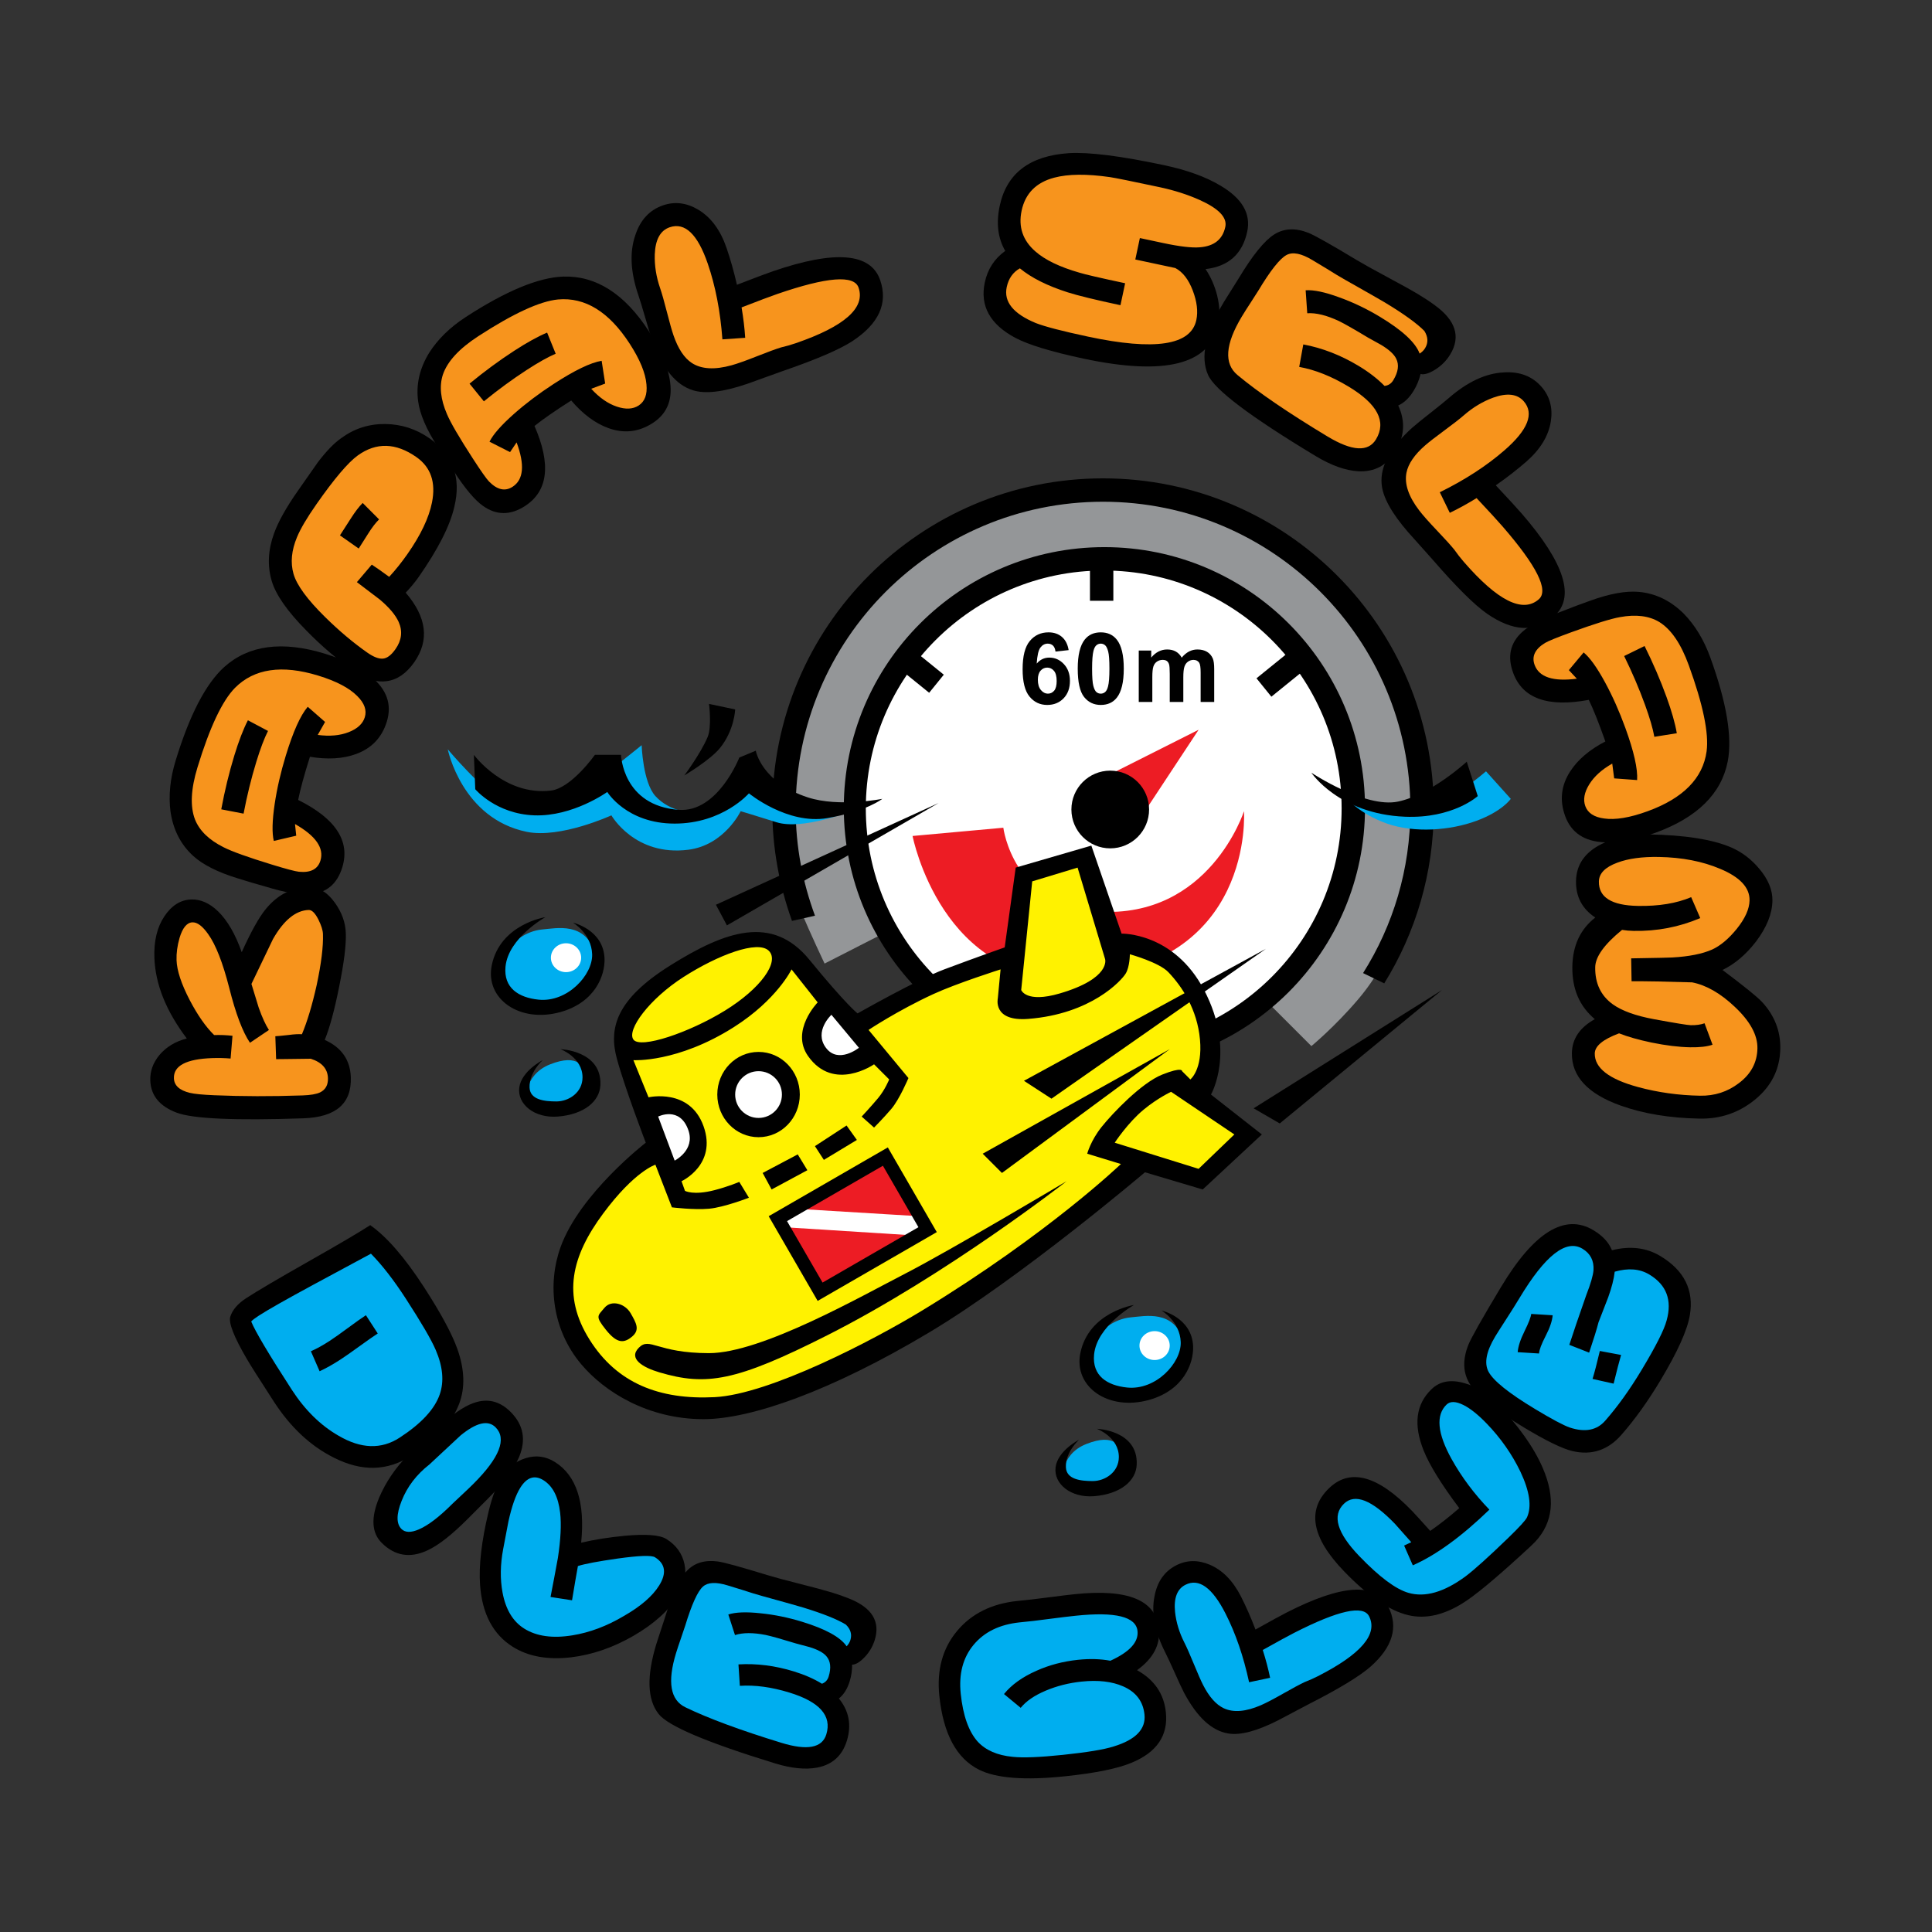<svg width="720" height="720" viewBox="0 0 720 720" fill="none" xmlns="http://www.w3.org/2000/svg">
<rect x="0" y="0" width="720" height="720" fill="#333333" stroke="none"/>
<g clip-path="url(#clip0_1_258)">
<path fill-rule="evenodd" clip-rule="evenodd" d="M115.028 339.12C110.216 339.287 105.791 342.889 101.753 349.929C99.07 355.515 96.386 361.101 93.703 366.686C95.064 371.194 95.968 374.144 96.418 375.535C97.68 379.109 98.947 381.88 100.219 383.845L93.158 388.611C90.407 384.543 87.829 377.717 85.423 368.132C83.023 358.749 80.417 352.091 77.605 348.159C75.493 345.145 73.534 343.668 71.73 343.73C69.658 343.801 68.053 345.737 66.913 349.535C66.078 352.45 65.705 355.214 65.795 357.829C65.93 361.718 67.575 366.695 70.729 372.761C73.667 378.365 76.694 382.691 79.81 385.738C82.083 385.66 84.36 385.749 86.644 386.005L85.935 394.487C83.72 394.295 81.443 394.24 79.104 394.321C69.414 394.655 64.65 397.165 64.812 401.848C64.905 404.525 66.878 406.332 70.731 407.271C72.42 407.682 75.447 407.98 79.81 408.164C90.215 408.609 101.208 408.631 112.79 408.231C115.735 408.129 117.901 407.753 119.287 407.102C121.33 406.094 122.306 404.319 122.218 401.776C122.098 398.297 119.962 395.892 115.813 394.561C106.405 394.685 102.102 394.733 102.904 394.705L102.608 386.174C103.343 386.149 105.011 385.991 107.61 385.7C109.608 385.43 111.244 385.34 112.518 385.43C114.497 380.74 116.326 374.647 118.007 367.154C119.734 359.055 120.517 352.698 120.357 348.081C120.308 346.675 119.744 344.887 118.665 342.713C117.443 340.277 116.231 339.079 115.028 339.12Z" fill="#F7941D" stroke="#F7941D" stroke-width="2.002" stroke-miterlimit="2"/>
<path fill-rule="evenodd" clip-rule="evenodd" d="M114.732 330.589C118.541 330.458 121.887 332.386 124.768 336.373C127.368 339.967 128.738 343.772 128.878 347.787C129.031 352.203 128.192 358.897 126.362 367.87C124.652 376.437 122.872 382.997 121.022 387.548C127.275 390.347 130.514 394.992 130.739 401.482C131.078 411.251 125.191 416.344 113.078 416.762C87.649 417.64 71.914 416.944 65.872 414.673C59.491 412.281 56.203 408.275 56.008 402.655C55.89 399.242 57.018 396.088 59.394 393.192C61.965 390.156 65.373 388.096 69.617 387.011C61.904 376.828 57.876 366.784 57.532 356.882C57.317 350.658 58.561 345.525 61.264 341.479C63.967 337.433 67.291 335.342 71.233 335.206C74.709 335.087 78.038 336.545 81.221 339.584C84.752 343.013 87.706 348.103 90.081 354.853C93.561 347.163 96.554 341.802 99.058 338.768C103.359 333.528 108.584 330.802 114.732 330.589ZM115.028 339.12C110.216 339.287 105.791 342.889 101.753 349.929C99.07 355.515 96.386 361.101 93.703 366.686C95.064 371.194 95.968 374.144 96.418 375.535C97.68 379.109 98.947 381.879 100.219 383.845L93.158 388.611C90.407 384.543 87.829 377.717 85.423 368.132C83.023 358.749 80.417 352.091 77.605 348.159C75.493 345.145 73.534 343.668 71.73 343.73C69.658 343.801 68.053 345.737 66.913 349.535C66.078 352.449 65.705 355.214 65.795 357.829C65.93 361.718 67.575 366.695 70.729 372.761C73.667 378.365 76.694 382.691 79.81 385.738C82.083 385.66 84.36 385.749 86.644 386.005L85.935 394.487C83.72 394.295 81.443 394.24 79.104 394.321C69.414 394.655 64.65 397.165 64.812 401.848C64.905 404.525 66.878 406.332 70.731 407.271C72.42 407.682 75.447 407.98 79.81 408.164C90.215 408.608 101.208 408.631 112.79 408.231C115.735 408.129 117.901 407.753 119.287 407.102C121.33 406.094 122.306 404.319 122.218 401.776C122.098 398.297 119.962 395.892 115.813 394.561C106.405 394.685 102.102 394.733 102.904 394.705L102.608 386.174C103.343 386.149 105.011 385.991 107.61 385.7C109.608 385.43 111.244 385.34 112.518 385.43C114.497 380.74 116.326 374.647 118.007 367.154C119.734 359.055 120.517 352.698 120.357 348.081C120.308 346.676 119.744 344.887 118.666 342.713C117.443 340.277 116.231 339.079 115.028 339.12Z" fill="black"/>
<path fill-rule="evenodd" clip-rule="evenodd" d="M118.597 251.781C105.067 247.633 94.725 249.153 87.572 256.343C82.812 261.184 78.153 271.064 73.596 285.98C71.111 294.11 70.81 300.599 72.692 305.446C74.365 309.601 77.905 313.03 83.313 315.739C86.403 317.317 92.401 319.47 101.306 322.201C106.624 323.83 109.993 324.724 111.416 324.88C115.771 325.304 118.438 323.917 119.415 320.716C120.843 316.042 117.685 311.504 109.939 307.099L110.396 311.44L102.037 313.393C101.329 310.445 101.438 305.857 102.362 299.629C103.233 293.806 104.617 287.788 106.514 281.579C109.253 272.616 111.978 266.556 114.692 263.396L121.146 269.051L118.411 273.884C122.846 274.473 126.692 274.129 129.95 272.852C133.207 271.576 135.208 269.721 135.951 267.289C136.753 264.663 135.812 262.029 133.13 259.387C130.143 256.371 125.299 253.835 118.597 251.781Z" fill="#F7941D" stroke="#F7941D" stroke-width="2.002" stroke-miterlimit="2"/>
<path fill-rule="evenodd" clip-rule="evenodd" d="M121.094 243.62C128.436 245.87 134.167 248.712 138.285 252.145C144.149 256.954 146.112 262.527 144.176 268.865C142.356 274.818 138.533 278.862 132.706 280.996C127.823 282.79 122.088 283.132 115.504 282.024C113.347 288.854 111.885 294.217 111.116 298.113C125.077 305.052 130.56 313.42 127.568 323.215C125.67 329.425 121.667 332.783 115.559 333.291C111.82 333.615 106.235 332.639 98.808 330.361C97.719 330.027 96.045 329.549 93.784 328.926C91.478 328.219 89.749 327.689 88.596 327.336C81.169 325.059 75.646 322.281 72.027 319C67.365 314.771 64.537 309.247 63.538 302.43C62.774 296.455 63.409 290.138 65.443 283.48C70.646 266.451 76.679 254.823 83.541 248.595C92.677 240.404 105.195 238.746 121.094 243.62ZM118.597 251.781C105.067 247.633 94.725 249.153 87.572 256.342C82.812 261.184 78.153 271.064 73.596 285.98C71.111 294.11 70.81 300.599 72.692 305.446C74.365 309.601 77.905 313.03 83.313 315.739C86.403 317.317 92.401 319.47 101.306 322.201C106.624 323.83 109.993 324.724 111.416 324.88C115.771 325.304 118.437 323.917 119.415 320.716C120.843 316.042 117.685 311.504 109.94 307.098L110.396 311.44L102.037 313.393C101.329 310.445 101.438 305.857 102.362 299.629C103.233 293.806 104.617 287.788 106.514 281.579C109.253 272.616 111.978 266.556 114.692 263.396L121.146 269.051L118.411 273.884C122.846 274.473 126.692 274.129 129.95 272.852C133.207 271.576 135.208 269.721 135.951 267.289C136.753 264.663 135.812 262.029 133.131 259.387C130.143 256.371 125.299 253.835 118.597 251.781ZM92.386 268.426L99.877 272.402C98.466 275.19 97.007 279.049 95.501 283.978C93.623 290.123 92.048 296.537 90.775 303.218L82.455 301.613C83.761 294.592 85.382 287.912 87.319 281.575C88.982 276.133 90.671 271.75 92.386 268.426Z" fill="black"/>
<path fill-rule="evenodd" clip-rule="evenodd" d="M155.194 170.353C147.526 164.973 140.241 164.766 133.338 169.73C129.677 172.393 124.549 178.44 117.952 187.87C114.422 192.913 112 197.017 110.685 200.181C108.624 205.11 108.19 209.67 109.382 213.857C110.576 218.046 114.51 223.422 121.186 229.986C126.41 235.123 131.624 239.517 136.827 243.168C139.181 244.821 141.14 245.582 142.701 245.451C144.262 245.32 145.829 244.131 147.402 241.883C149.703 238.594 150.096 235.232 148.58 231.798C147.397 229.169 145.031 226.365 141.482 223.385C138.657 221.238 135.83 219.092 133.004 216.946L138.552 210.417C140.07 211.399 142.233 212.917 145.042 214.971C147.42 212.389 149.684 209.563 151.831 206.493C156.78 199.421 159.83 193.019 160.982 187.288C162.49 179.764 160.561 174.119 155.194 170.353Z" fill="#F7941D" stroke="#F7941D" stroke-width="2.002" stroke-miterlimit="2"/>
<path fill-rule="evenodd" clip-rule="evenodd" d="M160.085 163.363C168.847 169.512 171.926 178.007 169.321 188.848C167.693 195.961 163.234 204.726 155.946 215.142C154.757 216.841 153.174 218.755 151.195 220.882C159.037 229.981 160.1 238.614 154.385 246.783C151.469 250.949 148.067 253.303 144.178 253.844C140.288 254.384 136.208 253.155 131.936 250.158C125.692 245.777 119.789 240.736 114.224 235.034C107.046 227.789 102.709 221.559 101.215 216.342C99.6 210.713 99.911 204.842 102.148 198.728C103.732 194.362 106.672 189.11 110.968 182.97C115.763 176.117 118.237 172.581 118.391 172.362C121.586 168.146 124.53 165.104 127.226 163.235C132.075 159.69 137.518 157.95 143.554 158.018C149.59 158.084 155.101 159.866 160.085 163.363ZM155.194 170.353C147.526 164.973 140.241 164.766 133.338 169.73C129.677 172.393 124.549 178.44 117.952 187.87C114.422 192.913 112 197.017 110.685 200.181C108.624 205.11 108.19 209.67 109.382 213.857C110.576 218.046 114.51 223.422 121.186 229.986C126.41 235.123 131.624 239.517 136.827 243.168C139.181 244.821 141.14 245.582 142.701 245.451C144.262 245.32 145.829 244.131 147.402 241.883C149.703 238.594 150.096 235.232 148.58 231.798C147.397 229.17 145.031 226.365 141.482 223.385C138.657 221.238 135.83 219.092 133.004 216.946L138.552 210.417C140.07 211.4 142.233 212.918 145.042 214.971C147.42 212.389 149.684 209.563 151.831 206.493C156.78 199.421 159.83 193.019 160.982 187.288C162.49 179.764 160.561 174.119 155.194 170.353ZM135.16 187.438L141.277 193.57C140.005 194.803 138.658 196.555 137.233 198.824C134.942 202.448 133.759 204.314 133.682 204.424L126.699 199.525C126.507 199.799 127.844 197.713 130.71 193.266C132.288 190.777 133.772 188.835 135.16 187.438Z" fill="black"/>
<path fill-rule="evenodd" clip-rule="evenodd" d="M234.664 128.079C226.96 116.192 218.061 110.7 207.965 111.602C201.21 112.247 191.3 116.813 178.233 125.303C171.11 129.931 166.714 134.706 165.044 139.631C163.66 143.888 164.17 148.795 166.575 154.349C167.93 157.547 171.143 163.057 176.212 170.88C179.24 175.551 181.248 178.404 182.239 179.44C185.302 182.568 188.236 183.22 191.04 181.399C195.134 178.739 195.628 173.23 192.521 164.871L190.085 168.49L182.426 164.605C183.776 161.892 186.804 158.448 191.51 154.273C195.915 150.373 200.838 146.656 206.279 143.122C214.13 138.02 220.109 135.133 224.216 134.461L225.531 142.945L220.333 144.886C223.353 148.192 226.521 150.405 229.836 151.524C233.151 152.642 235.874 152.509 238.005 151.125C240.304 149.631 241.274 147.008 240.916 143.258C240.564 139.026 238.479 133.965 234.664 128.079Z" fill="#F7941D" stroke="#F7941D" stroke-width="2.002" stroke-miterlimit="2"/>
<path fill-rule="evenodd" clip-rule="evenodd" d="M241.815 123.436C245.996 129.886 248.562 135.75 249.514 141.03C250.92 148.487 248.846 154.019 243.295 157.626C238.079 161.015 232.554 161.651 226.72 159.535C221.827 157.764 217.213 154.336 212.88 149.249C206.843 153.092 202.28 156.258 199.192 158.747C205.432 173.048 204.262 182.986 195.682 188.56C190.242 192.095 185.019 192.091 180.013 188.548C176.941 186.389 173.289 182.047 169.06 175.522C168.44 174.566 167.464 173.121 166.132 171.188C164.819 169.163 163.835 167.645 163.179 166.632C158.95 160.107 156.501 154.424 155.834 149.583C154.978 143.343 156.356 137.292 159.967 131.429C163.217 126.36 167.758 121.931 173.591 118.142C188.509 108.45 200.595 103.427 209.85 103.074C222.108 102.682 232.763 109.469 241.815 123.436ZM234.664 128.079C226.96 116.192 218.061 110.7 207.966 111.602C201.21 112.247 191.3 116.813 178.233 125.303C171.11 129.931 166.714 134.706 165.044 139.631C163.66 143.888 164.17 148.795 166.575 154.349C167.93 157.547 171.143 163.058 176.212 170.88C179.24 175.551 181.248 178.404 182.239 179.44C185.302 182.568 188.236 183.221 191.04 181.399C195.134 178.739 195.628 173.23 192.521 164.872L190.085 168.49L182.426 164.605C183.776 161.892 186.804 158.448 191.51 154.273C195.915 150.373 200.838 146.656 206.279 143.122C214.13 138.02 220.109 135.133 224.216 134.461L225.531 142.946L220.333 144.886C223.353 148.192 226.521 150.405 229.836 151.524C233.151 152.642 235.874 152.509 238.005 151.125C240.304 149.631 241.275 147.009 240.916 143.258C240.564 139.026 238.479 133.966 234.664 128.079ZM203.898 123.954L207.084 131.822C204.213 133.048 200.619 135.065 196.3 137.871C190.916 141.369 185.592 145.267 180.329 149.564L174.985 142.979C180.492 138.443 186.023 134.371 191.575 130.764C196.342 127.666 200.449 125.397 203.898 123.954Z" fill="black"/>
<path fill-rule="evenodd" clip-rule="evenodd" d="M319.961 107.185C318.312 102.387 308.226 103.175 289.702 109.549C287.173 110.42 282.728 112.091 276.366 114.563C277.04 118.58 277.489 122.355 277.714 125.888L269.218 126.47C268.453 116.02 266.632 106.607 263.752 98.231C259.979 87.255 255.247 82.747 249.558 84.705C246.08 85.902 244.233 89.267 244.015 94.804C243.888 98.961 244.545 103.133 245.985 107.32C246.661 109.286 247.511 112.274 248.536 116.284C249.561 120.293 250.378 123.186 250.989 124.961C252.712 129.972 254.989 133.409 257.821 135.272C261.377 137.594 266.318 137.88 272.644 136.129C274.837 135.516 277.956 134.407 282 132.803C286.044 131.2 289.058 130.092 291.039 129.48C292.938 129.04 294.772 128.515 296.542 127.906C314.75 121.64 322.557 114.733 319.961 107.185Z" fill="#F7941D" stroke="#F7941D" stroke-width="2.002" stroke-miterlimit="2"/>
<path fill-rule="evenodd" clip-rule="evenodd" d="M328.015 104.391C330.989 113.04 327.547 120.614 317.692 127.112C312.837 130.266 304.182 133.985 291.727 138.271C289.957 138.88 287.66 139.706 284.838 140.748C282.015 141.79 279.939 142.54 278.612 142.996C269.634 146.086 262.844 146.9 258.241 145.44C251.921 143.508 246.87 137.351 243.089 126.969C242.415 125.007 241.551 122.188 240.501 118.514C239.362 114.587 238.51 111.8 237.945 110.154C234.963 101.48 234.572 93.968 236.772 87.618C238.64 81.948 242.073 78.253 247.067 76.534C251.493 75.011 255.885 75.553 260.245 78.159C264.967 80.995 268.471 85.737 270.757 92.385C272.215 96.627 273.507 101.209 274.634 106.132C281.122 103.616 285.567 101.945 287.969 101.118C311.172 93.134 324.52 94.225 328.015 104.391ZM319.961 107.185C318.312 102.387 308.226 103.175 289.702 109.549C287.173 110.42 282.728 112.091 276.366 114.563C277.04 118.58 277.489 122.354 277.714 125.888L269.218 126.47C268.453 116.019 266.632 106.607 263.752 98.231C259.979 87.255 255.247 82.747 249.558 84.705C246.08 85.902 244.233 89.268 244.015 94.804C243.888 98.961 244.545 103.133 245.985 107.32C246.661 109.286 247.511 112.274 248.536 116.284C249.561 120.293 250.378 123.186 250.989 124.961C252.712 129.972 254.989 133.409 257.821 135.272C261.377 137.594 266.318 137.88 272.644 136.129C274.837 135.516 277.956 134.407 282 132.803C286.044 131.199 289.058 130.092 291.039 129.48C292.938 129.04 294.772 128.515 296.542 127.905C314.75 121.64 322.557 114.733 319.961 107.185Z" fill="black"/>
<path fill-rule="evenodd" clip-rule="evenodd" d="M456.638 84.542C457.373 81.076 454.227 77.755 447.196 74.577C442.671 72.538 437.684 70.936 432.236 69.773C421.98 67.584 415.78 66.329 413.638 66.006C404.99 64.763 398.074 64.831 392.89 66.207C386.146 67.988 382.092 72.087 380.728 78.505C379.446 84.538 381.152 89.598 385.844 93.686C389.456 96.873 394.957 99.523 402.347 101.637C404.358 102.267 410.01 103.574 419.305 105.558L417.565 113.741C408.207 111.743 401.645 110.142 397.881 108.936C390.289 106.51 384.355 103.533 380.08 100.004C377.491 101.464 375.855 103.799 375.174 107.008C374.014 112.463 377.623 116.923 386 120.389C389.403 121.719 395.879 123.403 405.43 125.442C430.364 130.763 443.834 128.707 445.839 119.273C446.521 116.064 446.078 112.396 444.509 108.27C442.94 104.145 440.77 101.351 437.998 99.887L423.095 96.706L424.794 88.715C425.755 88.921 427.197 89.229 429.12 89.639C431.043 90.049 432.485 90.357 433.446 90.562C439.6 91.876 444.144 92.409 447.078 92.163C452.455 91.767 455.641 89.227 456.638 84.542Z" fill="#F7941D" stroke="#F7941D" stroke-width="2.002" stroke-miterlimit="2"/>
<path fill-rule="evenodd" clip-rule="evenodd" d="M464.81 86.287C463.037 94.63 457.858 99.295 449.272 100.28C451.254 103.253 452.698 106.547 453.605 110.162C454.572 114.125 454.708 117.743 454.012 121.017C450.848 135.907 434.074 140.109 403.691 133.625C391.768 131.08 383.336 128.509 378.394 125.911C368.943 120.875 365.146 113.993 367.001 105.264C368.051 100.322 370.593 96.402 374.625 93.506C371.881 88.76 371.192 83.179 372.556 76.761C375.133 64.631 383.697 58.072 398.246 57.085C405.784 56.614 417.693 58.116 433.974 61.591C442.436 63.396 449.371 65.917 454.782 69.151C462.886 73.9 466.228 79.612 464.81 86.287ZM456.638 84.542C457.373 81.076 454.227 77.755 447.196 74.577C442.671 72.538 437.684 70.936 432.236 69.773C421.98 67.584 415.78 66.329 413.638 66.006C404.99 64.763 398.074 64.831 392.89 66.207C386.146 67.988 382.092 72.087 380.728 78.505C379.446 84.538 381.152 89.598 385.844 93.686C389.456 96.873 394.957 99.523 402.347 101.637C404.358 102.267 410.01 103.574 419.305 105.558L417.565 113.741C408.207 111.743 401.646 110.142 397.881 108.936C390.289 106.51 384.355 103.533 380.08 100.004C377.491 101.464 375.855 103.799 375.174 107.008C374.014 112.463 377.623 116.923 386 120.389C389.403 121.719 395.879 123.403 405.43 125.442C430.365 130.763 443.835 128.707 445.839 119.273C446.521 116.064 446.078 112.396 444.509 108.27C442.94 104.145 440.77 101.351 437.998 99.887L423.095 96.706L424.794 88.715C425.755 88.921 427.197 89.229 429.12 89.639C431.043 90.049 432.485 90.357 433.446 90.562C439.6 91.876 444.144 92.409 447.078 92.163C452.455 91.767 455.641 89.227 456.638 84.542Z" fill="black"/>
<path fill-rule="evenodd" clip-rule="evenodd" d="M512.809 163.711C516.77 157.113 513.365 150.568 502.592 144.079C496.232 140.248 490.094 137.8 484.179 136.737L485.699 128.356C492.784 129.682 499.65 132.346 506.297 136.35C510.136 138.663 513.361 141.153 515.973 143.82C517.395 143.661 518.485 142.95 519.243 141.688C521.103 138.59 521.461 135.914 520.316 133.662C519.515 132.008 517.653 130.3 514.731 128.54C514.216 128.229 513.396 127.775 512.273 127.176C511.15 126.578 510.33 126.123 509.814 125.813C504.715 122.74 501.11 120.686 499.002 119.65C494.372 117.486 490.428 116.517 487.172 116.743L486.577 108.181C489.592 107.967 493.783 108.85 499.147 110.832C504.282 112.675 509.314 115.081 514.242 118.05C522.607 123.089 527.545 127.666 529.055 131.778C529.939 131.217 530.621 130.534 531.103 129.731C532.309 127.723 532.22 125.599 530.838 123.36C528.036 120.5 523.089 116.934 515.995 112.661C514.508 111.765 509.632 108.984 501.371 104.319C499.277 103.136 496.96 101.74 494.419 100.132C491.331 98.271 489.557 97.203 489.098 96.927C484.981 94.446 481.781 93.805 479.503 95.006C477.006 96.31 473.489 100.741 468.95 108.3C468.503 109.045 467.566 110.507 466.139 112.689C464.712 114.871 463.587 116.648 462.761 118.023C456.607 128.275 456.075 135.518 461.167 139.755C468.9 146.207 480.09 153.845 494.737 162.668C503.891 168.182 509.915 168.53 512.809 163.711Z" fill="#F7941D" stroke="#F7941D" stroke-width="2.002" stroke-miterlimit="2"/>
<path fill-rule="evenodd" clip-rule="evenodd" d="M520.114 168.112C516.911 173.448 512.248 175.951 506.125 175.623C501.379 175.341 496.111 173.457 490.324 169.97C465.972 155.301 452.6 145.214 450.208 139.711C447.244 133.081 449.207 124.03 456.097 112.555C456.752 111.464 457.702 109.946 458.947 108.002C460.193 106.057 461.074 104.654 461.59 103.794C466.758 95.187 471.171 89.72 474.831 87.394C478.49 85.067 482.75 84.86 487.61 86.772C489.937 87.705 495.971 91.105 505.712 96.974C508.004 98.354 511.777 100.451 517.032 103.266C522.286 106.079 526.146 108.229 528.61 109.713C530.902 111.093 532.912 112.422 534.643 113.699C542.481 119.358 544.436 125.458 540.509 131.999C539.097 134.351 537.232 136.255 534.914 137.711C532.597 139.166 530.762 139.721 529.409 139.375C528.88 141.556 528.047 143.593 526.91 145.486C525.257 148.24 523.312 150.116 521.075 151.112C523.776 156.88 523.456 162.546 520.114 168.112ZM512.809 163.711C516.77 157.113 513.365 150.568 502.592 144.079C496.232 140.248 490.094 137.8 484.179 136.737L485.699 128.356C492.784 129.682 499.65 132.346 506.297 136.35C510.136 138.662 513.361 141.152 515.973 143.82C517.395 143.661 518.485 142.95 519.243 141.688C521.103 138.59 521.461 135.914 520.316 133.662C519.515 132.008 517.653 130.3 514.731 128.54C514.216 128.229 513.396 127.775 512.273 127.176C511.15 126.578 510.33 126.123 509.814 125.813C504.715 122.74 501.11 120.686 499.002 119.65C494.372 117.486 490.428 116.517 487.172 116.743L486.577 108.181C489.592 107.967 493.783 108.85 499.147 110.832C504.282 112.675 509.314 115.081 514.241 118.05C522.607 123.089 527.545 127.666 529.055 131.778C529.939 131.217 530.621 130.534 531.103 129.731C532.309 127.723 532.22 125.599 530.838 123.36C528.036 120.5 523.089 116.934 515.995 112.661C514.507 111.764 509.632 108.984 501.371 104.319C499.277 103.136 496.96 101.74 494.419 100.132C491.331 98.271 489.557 97.203 489.098 96.927C484.981 94.446 481.781 93.805 479.503 95.006C477.006 96.31 473.489 100.741 468.95 108.3C468.503 109.045 467.566 110.507 466.139 112.689C464.712 114.871 463.587 116.648 462.761 118.023C456.607 128.274 456.075 135.518 461.167 139.755C468.9 146.207 480.09 153.845 494.737 162.668C503.891 168.182 509.915 168.53 512.809 163.711Z" fill="black"/>
<path fill-rule="evenodd" clip-rule="evenodd" d="M573.458 223.347C577.283 220.02 572.77 210.949 559.922 196.137C558.169 194.114 554.954 190.611 550.28 185.63C546.813 187.759 543.485 189.588 540.297 191.12L536.573 183.449C545.964 178.829 553.998 173.615 560.674 167.809C569.424 160.198 571.825 154.118 567.879 149.567C565.467 146.787 561.657 146.332 556.448 148.201C552.551 149.639 548.934 151.81 545.596 154.712C544.029 156.076 541.58 157.984 538.252 160.436C534.923 162.887 532.551 164.729 531.135 165.96C527.141 169.434 524.812 172.835 524.149 176.161C523.332 180.332 524.919 185.026 528.913 190.245C530.303 192.052 532.499 194.532 535.5 197.687C538.502 200.841 540.658 203.224 541.966 204.835C543.087 206.433 544.261 207.94 545.489 209.356C558.118 223.917 567.441 228.58 573.458 223.347Z" fill="#F7941D" stroke="#F7941D" stroke-width="2.002" stroke-miterlimit="2"/>
<path fill-rule="evenodd" clip-rule="evenodd" d="M579.065 229.778C572.17 235.775 563.866 235.414 554.152 228.696C549.413 225.368 542.723 218.724 534.085 208.764C532.857 207.349 531.231 205.525 529.207 203.294C527.183 201.062 525.711 199.416 524.79 198.355C518.564 191.175 515.263 185.175 514.891 180.355C514.31 173.765 518.118 166.772 526.314 159.377C527.879 158.016 530.165 156.16 533.174 153.81C536.384 151.283 538.645 149.449 539.957 148.308C546.871 142.294 553.682 139.12 560.388 138.787C566.339 138.4 571.047 140.204 574.511 144.198C577.58 147.737 578.726 152.018 577.947 157.041C577.092 162.487 574.015 167.514 568.715 172.124C565.334 175.065 561.574 177.979 557.439 180.868C562.201 185.95 565.415 189.452 567.081 191.373C583.174 209.928 587.169 222.73 579.065 229.778ZM573.458 223.347C577.283 220.02 572.77 210.949 559.922 196.137C558.169 194.114 554.954 190.611 550.28 185.63C546.813 187.759 543.485 189.588 540.297 191.12L536.573 183.449C545.964 178.829 553.998 173.615 560.674 167.809C569.424 160.198 571.825 154.118 567.879 149.567C565.467 146.787 561.657 146.332 556.448 148.201C552.551 149.639 548.934 151.81 545.596 154.712C544.029 156.076 541.58 157.984 538.252 160.436C534.923 162.887 532.551 164.729 531.135 165.96C527.141 169.434 524.812 172.835 524.149 176.161C523.332 180.332 524.919 185.026 528.914 190.245C530.303 192.052 532.499 194.532 535.5 197.687C538.502 200.841 540.658 203.224 541.966 204.835C543.087 206.433 544.261 207.94 545.489 209.356C558.118 223.917 567.441 228.58 573.458 223.347Z" fill="black"/>
<path fill-rule="evenodd" clip-rule="evenodd" d="M613.97 302.342C627.267 297.504 634.612 290.058 636.002 280.004C636.894 273.267 634.677 262.568 629.353 247.905C626.451 239.912 622.793 234.547 618.377 231.807C614.544 229.498 609.656 228.89 603.711 229.985C600.295 230.586 594.211 232.48 585.461 235.664C580.235 237.566 577.008 238.884 575.778 239.616C572.045 241.9 570.751 244.616 571.893 247.763C573.561 252.356 578.811 254.08 587.642 252.932L584.668 249.739L590.169 243.142C592.506 245.07 595.177 248.8 598.181 254.334C600.986 259.511 603.497 265.152 605.713 271.256C608.912 280.066 610.377 286.551 610.109 290.71L601.557 290.081L600.838 284.572C596.942 286.774 594.077 289.366 592.243 292.349C590.41 295.332 589.927 298.019 590.795 300.41C591.732 302.99 594.066 304.527 597.795 305.022C601.993 305.633 607.384 304.739 613.97 302.342Z" fill="#F7941D" stroke="#F7941D" stroke-width="2.002" stroke-miterlimit="2"/>
<path fill-rule="evenodd" clip-rule="evenodd" d="M616.881 310.367C609.666 312.993 603.382 314.175 598.031 313.914C590.46 313.606 585.543 310.336 583.281 304.107C581.155 298.254 581.779 292.719 585.149 287.503C587.97 283.128 592.344 279.399 598.267 276.317C595.885 269.56 593.83 264.395 592.102 260.82C576.785 263.687 567.378 260.306 563.882 250.678C561.665 244.574 562.843 239.478 567.415 235.392C570.207 232.88 575.253 230.296 582.552 227.639C583.621 227.25 585.246 226.623 587.426 225.758C589.692 224.934 591.39 224.316 592.523 223.904C599.822 221.247 605.901 220.139 610.763 220.578C617.026 221.149 622.605 223.857 627.498 228.702C631.699 233.015 634.989 238.445 637.365 244.99C643.443 261.729 645.614 274.654 643.877 283.764C641.504 295.813 632.506 304.681 616.881 310.367ZM613.97 302.342C627.267 297.504 634.612 290.058 636.002 280.004C636.894 273.267 634.677 262.568 629.353 247.905C626.451 239.912 622.793 234.547 618.377 231.807C614.545 229.498 609.656 228.89 603.711 229.985C600.295 230.586 594.211 232.48 585.461 235.664C580.235 237.566 577.008 238.884 575.778 239.616C572.045 241.9 570.751 244.616 571.893 247.763C573.561 252.356 578.811 254.08 587.642 252.932L584.668 249.739L590.17 243.142C592.506 245.07 595.177 248.8 598.181 254.333C600.986 259.511 603.497 265.152 605.713 271.256C608.912 280.066 610.377 286.551 610.109 290.71L601.557 290.081L600.838 284.572C596.942 286.774 594.077 289.366 592.243 292.349C590.41 295.331 589.927 298.019 590.795 300.41C591.732 302.99 594.066 304.527 597.795 305.022C601.993 305.632 607.384 304.739 613.97 302.342ZM624.898 273.251L616.526 274.588C615.978 271.51 614.824 267.549 613.065 262.703C610.871 256.661 608.274 250.588 605.276 244.484L612.885 240.753C616.06 247.15 618.78 253.462 621.042 259.693C622.984 265.042 624.269 269.562 624.898 273.251Z" fill="black"/>
<path fill-rule="evenodd" clip-rule="evenodd" d="M633.562 408.339C638.978 408.436 643.786 406.886 647.989 403.688C652.53 400.295 654.846 395.961 654.94 390.685C655.028 385.743 652.211 380.582 646.488 375.201C641.161 370.161 635.866 367.126 630.601 366.096C620.308 365.777 612.788 365.642 608.039 365.691L607.89 357.15C617.656 356.991 622.773 356.881 623.242 356.822C629.468 356.466 634.4 355.483 638.04 353.875C641.141 352.457 644.196 349.9 647.203 346.204C650.349 342.309 651.95 338.756 652.007 335.542C652.092 330.789 648.443 326.872 641.061 323.793C634.479 320.996 626.869 319.52 618.23 319.365C611.935 319.251 606.764 319.962 602.718 321.497C598.2 323.156 595.913 325.493 595.86 328.505C595.756 334.397 600.596 337.43 610.382 337.606C618.157 337.746 624.78 336.659 630.252 334.347L633.634 342.143C625.798 345.484 617.523 347.077 608.81 346.92C607.268 346.892 605.829 346.766 604.492 346.541C597.893 351.913 594.56 356.542 594.491 360.424C594.384 366.449 596.581 371.076 601.081 374.305C604.456 376.71 609.517 378.541 616.265 379.801C624.349 381.286 628.959 382.038 630.098 382.059C632.108 382.095 633.821 381.858 635.237 381.348L638.213 389.337C636.195 390.037 633.413 390.356 629.871 390.292C625.659 390.216 620.855 389.627 615.458 388.526C610.594 387.501 606.569 386.358 603.381 385.094C597.39 387.331 594.371 389.821 594.322 392.566C594.226 397.989 599.601 402.171 610.449 405.111C617.836 407.119 625.54 408.195 633.562 408.339Z" fill="#F7941D" stroke="#F7941D" stroke-width="2.002" stroke-miterlimit="2"/>
<path fill-rule="evenodd" clip-rule="evenodd" d="M633.411 416.875C622.313 416.676 612.513 415.059 604.007 412.027C591.714 407.654 585.643 401.116 585.799 392.413C585.892 387.124 588.742 382.923 594.348 379.809C588.615 375.018 585.822 368.472 585.969 360.171C586.108 352.338 588.958 346.261 594.518 341.941C589.627 338.706 587.234 334.177 587.336 328.352C587.445 322.26 590.607 317.663 596.822 314.56C601.823 312.038 607.67 310.837 614.363 310.958C627.953 311.202 638.235 312.827 645.213 315.832C649.2 317.578 652.67 320.218 655.621 323.754C658.965 327.698 660.602 331.679 660.53 335.696C660.444 340.515 658.416 345.568 654.444 350.854C650.678 355.742 646.503 359.283 641.917 361.478C649.969 367.516 654.879 371.489 656.652 373.396C661.31 378.435 663.581 384.235 663.464 390.796C663.328 398.494 660.139 404.866 653.897 409.911C647.994 414.693 641.166 417.015 633.411 416.875ZM633.562 408.339C638.978 408.437 643.786 406.886 647.989 403.688C652.53 400.295 654.846 395.961 654.94 390.685C655.028 385.743 652.211 380.582 646.489 375.201C641.161 370.161 635.866 367.126 630.601 366.096C620.308 365.777 612.788 365.642 608.039 365.691L607.89 357.15C617.656 356.991 622.773 356.881 623.242 356.822C629.468 356.466 634.4 355.483 638.04 353.875C641.141 352.457 644.196 349.9 647.203 346.204C650.349 342.309 651.95 338.756 652.007 335.542C652.092 330.789 648.443 326.872 641.061 323.793C634.479 320.996 626.869 319.52 618.23 319.365C611.935 319.251 606.764 319.962 602.718 321.497C598.2 323.156 595.913 325.493 595.86 328.505C595.755 334.397 600.596 337.43 610.382 337.607C618.157 337.746 624.78 336.66 630.252 334.347L633.634 342.143C625.798 345.484 617.523 347.077 608.81 346.92C607.268 346.892 605.829 346.766 604.492 346.541C597.894 351.914 594.56 356.542 594.491 360.425C594.384 366.449 596.581 371.076 601.081 374.305C604.457 376.71 609.517 378.541 616.265 379.801C624.349 381.286 628.959 382.038 630.098 382.059C632.108 382.095 633.821 381.858 635.237 381.348L638.213 389.337C636.195 390.037 633.413 390.356 629.871 390.292C625.659 390.216 620.855 389.627 615.458 388.526C610.594 387.501 606.569 386.358 603.381 385.095C597.39 387.331 594.371 389.821 594.322 392.566C594.226 397.989 599.601 402.171 610.449 405.111C617.836 407.119 625.54 408.196 633.562 408.339Z" fill="black"/>
<path fill-rule="evenodd" clip-rule="evenodd" d="M148.911 535.788C156.991 530.539 161.981 525.156 163.883 519.637C165.549 514.798 165.042 509.268 162.361 503.045C160.748 499.284 157.048 492.936 151.258 484C146.77 477.073 142.431 471.477 138.241 467.21C136.642 468.1 129.523 471.936 116.885 478.718C106.497 484.34 99.666 488.215 96.393 490.342C94.967 491.268 94.041 491.982 93.616 492.484C95.141 496.226 100.187 504.707 108.752 517.927C113.651 525.487 119.447 531.189 126.137 535.031C134.508 539.961 142.1 540.213 148.911 535.788Z" fill="#00AEEF" stroke="#00AEEF" stroke-width="2.002" stroke-miterlimit="2"/>
<path fill-rule="evenodd" clip-rule="evenodd" d="M153.275 542.52C144.408 548.28 134.765 548.504 124.349 543.193C115.681 538.845 108.252 531.893 102.059 522.336C96.586 513.888 93.234 508.6 92.006 506.472C87.175 498.207 85.115 492.943 85.824 490.681C86.642 488.124 88.634 485.816 91.801 483.759C95.918 481.085 103.641 476.536 114.967 470.115C126.295 463.694 133.964 459.18 137.974 456.575C144.182 460.945 150.86 468.648 158.011 479.683C164.237 489.293 168.378 496.956 170.433 502.674C173.16 510.355 173.386 517.187 171.11 523.167C168.562 529.999 162.617 536.449 153.275 542.52ZM148.911 535.788C156.991 530.539 161.981 525.156 163.883 519.637C165.549 514.798 165.042 509.268 162.361 503.045C160.748 499.284 157.048 492.936 151.258 484C146.77 477.073 142.431 471.477 138.241 467.21C136.642 468.1 129.523 471.935 116.885 478.718C106.497 484.34 99.666 488.215 96.393 490.342C94.967 491.268 94.041 491.982 93.616 492.483C95.142 496.226 100.187 504.707 108.752 517.927C113.651 525.487 119.447 531.189 126.137 535.031C134.508 539.961 142.1 540.213 148.911 535.788ZM140.775 496.951C139.246 497.944 136.939 499.557 133.854 501.789C130.769 504.021 128.436 505.65 126.854 506.677C124.113 508.458 121.532 509.907 119.111 511.026L115.859 503.579C118.015 502.629 120.331 501.349 122.808 499.74C124.39 498.712 126.675 497.096 129.665 494.891C132.656 492.686 134.889 491.104 136.365 490.145L140.775 496.951Z" fill="black"/>
<path fill-rule="evenodd" clip-rule="evenodd" d="M168.585 560.428C168.985 560.028 170.105 558.974 171.946 557.265C173.787 555.556 175.285 554.124 176.438 552.97C186.198 543.204 188.946 536.183 184.681 531.909C181.883 529.103 177.533 530.12 171.632 534.957C167.772 538.552 163.912 542.148 160.052 545.743C155.216 549.514 151.756 554.045 149.673 559.332C147.679 564.354 147.659 567.843 149.613 569.803C150.991 571.182 153.165 571.231 156.138 569.946C159.601 568.439 163.75 565.267 168.585 560.428Z" fill="#00AEEF" stroke="#00AEEF" stroke-width="2.002" stroke-miterlimit="2"/>
<path fill-rule="evenodd" clip-rule="evenodd" d="M174.209 566.146C168.252 572.105 163.253 575.997 159.209 577.818C152.765 580.796 147.1 579.836 142.214 574.938C138.527 571.242 138.195 565.702 141.218 558.316C143.753 552.31 147.464 546.861 152.353 541.969C153.287 541.035 154.153 540.257 154.953 539.634C158.419 536.432 161.907 533.251 165.418 530.093C170.084 525.956 174.17 523.42 177.677 522.485C182.338 521.192 186.551 522.432 190.316 526.206C195.1 531.001 196.133 536.621 193.415 543.066C191.545 547.512 187.542 552.803 181.408 558.941C180.475 559.875 179.187 561.165 177.542 562.811C175.942 564.412 174.831 565.523 174.209 566.146ZM168.585 560.428C168.985 560.029 170.105 558.974 171.946 557.265C173.787 555.556 175.285 554.124 176.438 552.97C186.198 543.204 188.946 536.183 184.681 531.909C181.883 529.103 177.533 530.12 171.632 534.957C167.772 538.552 163.912 542.148 160.052 545.743C155.216 549.514 151.756 554.045 149.673 559.332C147.679 564.354 147.659 567.843 149.613 569.803C150.991 571.182 153.165 571.231 156.138 569.946C159.601 568.439 163.75 565.267 168.585 560.428Z" fill="black"/>
<path fill-rule="evenodd" clip-rule="evenodd" d="M244.096 580.352C242.818 579.551 238.158 579.711 230.119 580.834C222.878 581.865 217.963 582.792 215.371 583.618C214.844 586.479 214.115 590.735 213.182 596.384L205.169 595.15C206.108 590.321 207.022 585.475 207.908 580.613C208.962 573.702 209.242 568.089 208.75 563.773C208.071 557.855 206 553.813 202.536 551.642C199.234 549.573 196.349 550.511 193.884 554.46C192.185 557.18 190.713 561.378 189.466 567.055C188.833 570.442 188.183 573.858 187.517 577.299C186.43 583.076 186.353 588.482 187.285 593.519C188.463 599.823 191.157 604.294 195.366 606.931C199.948 609.802 205.909 610.642 213.25 609.452C219.758 608.408 226.199 605.987 232.574 602.189C238.816 598.603 243.169 594.837 245.634 590.889C248.499 586.301 247.986 582.788 244.096 580.352Z" fill="#00AEEF" stroke="#00AEEF" stroke-width="2.002" stroke-miterlimit="2"/>
<path fill-rule="evenodd" clip-rule="evenodd" d="M252.827 594.505C249.297 600.159 243.729 605.188 236.125 609.59C228.521 613.992 220.75 616.674 212.809 617.637C204.104 618.639 196.874 617.338 191.119 613.733C183.766 609.127 179.698 601.456 178.912 590.723C178.387 583.492 179.437 574.39 182.063 563.418C183.383 557.863 185.025 553.511 186.99 550.363C189.155 546.896 192.143 544.574 195.953 543.399C199.764 542.224 203.373 542.704 206.783 544.841C214.829 549.881 218.095 559.905 216.582 574.914C221.603 573.756 226.992 572.902 232.747 572.351C240.694 571.615 245.893 572.014 248.343 573.549C252.02 575.853 254.269 578.988 255.091 582.954C255.913 586.921 255.159 590.77 252.827 594.505ZM244.096 580.352C242.818 579.55 238.159 579.711 230.119 580.834C222.878 581.865 217.963 582.792 215.371 583.618C214.845 586.479 214.115 590.735 213.182 596.384L205.169 595.149C206.108 590.321 207.022 585.475 207.908 580.613C208.962 573.702 209.242 568.089 208.75 563.773C208.071 557.855 206 553.812 202.536 551.642C199.234 549.572 196.349 550.511 193.884 554.46C192.185 557.18 190.713 561.378 189.466 567.055C188.833 570.442 188.183 573.858 187.517 577.299C186.43 583.075 186.353 588.482 187.285 593.519C188.463 599.823 191.157 604.294 195.366 606.931C199.948 609.802 205.91 610.642 213.25 609.452C219.758 608.408 226.199 605.987 232.574 602.189C238.816 598.603 243.169 594.836 245.634 590.889C248.499 586.3 247.986 582.788 244.096 580.352Z" fill="black"/>
<path fill-rule="evenodd" clip-rule="evenodd" d="M307.95 646.341C310.064 639.422 305.473 634.23 294.176 630.765C287.507 628.719 281.354 627.884 275.718 628.261L275.201 620.272C281.963 619.867 288.829 620.734 295.8 622.872C299.825 624.107 303.332 625.644 306.319 627.481C307.58 627.012 308.412 626.116 308.817 624.792C309.81 621.544 309.529 619.022 307.974 617.229C306.867 615.903 304.782 614.769 301.717 613.829C301.177 613.664 300.326 613.436 299.166 613.145C298.006 612.856 297.156 612.628 296.615 612.462C291.267 610.821 287.514 609.768 285.355 609.304C280.642 608.384 276.826 608.398 273.908 609.345L271.421 601.674C274.123 600.79 278.144 600.642 283.485 601.228C288.587 601.74 293.722 602.789 298.889 604.374C307.662 607.065 313.204 610.114 315.514 613.521C316.193 612.808 316.66 612.03 316.918 611.187C317.562 609.082 316.999 607.166 315.229 605.438C312.026 603.468 306.704 601.342 299.265 599.061C297.704 598.582 292.628 597.156 284.035 594.783C281.857 594.181 279.427 593.435 276.745 592.547C273.507 591.553 271.646 590.982 271.166 590.835C266.847 589.51 263.785 589.655 261.979 591.269C259.998 593.026 257.796 597.868 255.374 605.795C255.136 606.575 254.614 608.122 253.808 610.438C253.002 612.751 252.379 614.63 251.939 616.071C248.653 626.821 249.813 633.548 255.419 636.253C263.935 640.376 275.873 644.794 291.232 649.505C300.833 652.451 306.406 651.396 307.95 646.341Z" fill="#00AEEF" stroke="#00AEEF" stroke-width="2.002" stroke-miterlimit="2"/>
<path fill-rule="evenodd" clip-rule="evenodd" d="M315.611 648.692C313.901 654.287 310.217 657.632 304.559 658.726C300.167 659.55 294.936 659.032 288.867 657.17C263.33 649.336 248.845 643.182 245.415 638.708C241.207 633.337 240.942 624.635 244.619 612.601C244.969 611.458 245.49 609.858 246.185 607.8C246.879 605.743 247.364 604.263 247.64 603.361C250.398 594.336 253.181 588.345 255.99 585.39C258.8 582.435 262.637 581.276 267.503 581.913C269.837 582.234 276.111 583.962 286.326 587.096C288.729 587.833 292.646 588.886 298.077 590.256C303.508 591.626 307.515 592.707 310.099 593.5C312.503 594.237 314.638 594.991 316.506 595.761C324.938 599.137 328.106 604.255 326.01 611.114C325.256 613.581 323.988 615.742 322.205 617.597C320.422 619.452 318.875 620.376 317.562 620.368C317.575 622.478 317.279 624.525 316.671 626.511C315.789 629.399 314.441 631.552 312.627 632.97C316.4 637.615 317.394 642.856 315.611 648.692ZM307.95 646.341C310.064 639.422 305.473 634.23 294.176 630.765C287.507 628.719 281.354 627.884 275.718 628.261L275.201 620.272C281.963 619.867 288.829 620.734 295.8 622.872C299.825 624.107 303.332 625.644 306.319 627.481C307.58 627.012 308.412 626.116 308.817 624.792C309.81 621.544 309.529 619.022 307.974 617.229C306.867 615.903 304.782 614.769 301.717 613.829C301.177 613.664 300.327 613.436 299.166 613.145C298.006 612.856 297.156 612.628 296.615 612.462C291.267 610.821 287.514 609.768 285.355 609.304C280.642 608.384 276.826 608.398 273.908 609.345L271.421 601.674C274.123 600.79 278.144 600.642 283.485 601.228C288.587 601.74 293.722 602.789 298.889 604.374C307.662 607.065 313.204 610.114 315.514 613.521C316.193 612.808 316.66 612.03 316.918 611.187C317.562 609.082 316.999 607.166 315.229 605.438C312.026 603.468 306.704 601.342 299.265 599.061C297.704 598.582 292.628 597.156 284.035 594.783C281.857 594.181 279.427 593.435 276.745 592.547C273.507 591.553 271.646 590.982 271.166 590.835C266.847 589.51 263.785 589.655 261.979 591.269C259.998 593.026 257.796 597.868 255.374 605.795C255.136 606.575 254.614 608.122 253.808 610.438C253.002 612.751 252.379 614.63 251.939 616.071C248.653 626.821 249.813 633.548 255.419 636.253C263.935 640.376 275.873 644.794 291.232 649.505C300.833 652.451 306.406 651.396 307.95 646.341Z" fill="black"/>
<path fill-rule="evenodd" clip-rule="evenodd" d="M423.92 607.844C423.36 602.49 415.704 600.585 400.955 602.13C398.392 602.399 395.272 602.772 391.595 603.253C387.917 603.733 385.767 604.006 385.142 604.071C384.579 604.13 383.72 604.22 382.563 604.341C381.407 604.462 380.548 604.552 379.985 604.611C372.548 605.39 366.837 608.171 362.852 612.954C358.867 617.738 357.262 623.823 358.036 631.208C358.888 639.345 360.996 645.293 364.36 649.054C367.352 652.284 371.688 654.171 377.369 654.716C381.203 655.136 387.434 654.895 396.058 653.992C405.12 653.042 411.425 652.002 414.971 650.872C423.237 648.361 427.086 644.383 426.515 638.938C426.004 634.055 423.363 630.567 418.595 628.472C414.421 626.631 409.241 626.034 403.053 626.683C398.303 627.18 393.841 628.312 389.667 630.078C385.493 631.844 382.398 633.972 380.384 636.46L374.16 631.323C376.956 627.866 380.982 624.977 386.236 622.655C391.003 620.51 396.167 619.147 401.729 618.564C406.104 618.106 410.128 618.222 413.802 618.913C420.978 615.643 424.351 611.954 423.92 607.844Z" fill="#00AEEF" stroke="#00AEEF" stroke-width="2.002" stroke-miterlimit="2"/>
<path fill-rule="evenodd" clip-rule="evenodd" d="M431.883 606.958C432.507 612.904 429.793 618.06 423.742 622.428C430.181 625.993 433.762 631.217 434.484 638.103C435.388 646.74 431.148 653.006 421.762 656.899C416.558 659.089 408.269 660.78 396.894 661.971C381.958 663.536 371.29 662.724 364.889 659.534C356.49 655.352 351.549 646.188 350.067 632.042C349.057 622.404 351.246 614.344 356.632 607.864C362.019 601.383 369.525 597.639 379.149 596.631C379.712 596.572 380.571 596.482 381.727 596.361C382.884 596.24 383.743 596.15 384.305 596.091C385.43 595.974 387.847 595.673 391.556 595.189C395.264 594.705 398.275 594.343 400.588 594.101C420.337 592.033 430.769 596.318 431.883 606.958ZM423.92 607.844C423.36 602.49 415.704 600.585 400.955 602.13C398.392 602.399 395.272 602.772 391.595 603.253C387.917 603.733 385.767 604.006 385.142 604.071C384.579 604.13 383.72 604.22 382.563 604.341C381.407 604.462 380.548 604.552 379.985 604.611C372.548 605.39 366.837 608.171 362.852 612.954C358.867 617.738 357.262 623.823 358.036 631.208C358.888 639.345 360.996 645.293 364.36 649.054C367.352 652.284 371.688 654.171 377.369 654.716C381.203 655.136 387.434 654.895 396.058 653.992C405.12 653.042 411.425 652.002 414.971 650.872C423.237 648.361 427.086 644.383 426.515 638.938C426.004 634.055 423.363 630.567 418.595 628.472C414.421 626.631 409.241 626.034 403.053 626.683C398.303 627.18 393.841 628.312 389.667 630.078C385.493 631.844 382.398 633.972 380.384 636.46L374.16 631.323C376.956 627.866 380.982 624.977 386.236 622.655C391.003 620.51 396.167 619.147 401.729 618.564C406.104 618.106 410.128 618.222 413.802 618.913C420.978 615.643 424.351 611.954 423.92 607.844Z" fill="black"/>
<path fill-rule="evenodd" clip-rule="evenodd" d="M510.206 602.319C508.045 598.069 498.76 600.125 482.353 608.485C480.113 609.626 476.195 611.765 470.596 614.9C471.749 618.551 472.659 622.005 473.33 625.265L465.499 626.921C463.423 617.293 460.498 608.769 456.726 601.351C451.781 591.627 446.788 588.051 441.749 590.618C438.669 592.188 437.389 595.564 437.909 600.747C438.334 604.633 439.49 608.429 441.376 612.138C442.262 613.88 443.444 616.551 444.921 620.149C446.399 623.747 447.537 626.332 448.337 627.905C450.595 632.343 453.163 635.244 456.042 636.608C459.654 638.303 464.29 637.922 469.949 635.462C471.91 634.604 474.667 633.164 478.222 631.141C481.777 629.118 484.436 627.692 486.2 626.863C487.909 626.204 489.548 625.475 491.116 624.676C507.243 616.458 513.607 609.005 510.206 602.319Z" fill="#00AEEF" stroke="#00AEEF" stroke-width="2.002" stroke-miterlimit="2"/>
<path fill-rule="evenodd" clip-rule="evenodd" d="M517.336 598.663C521.233 606.324 519.02 613.825 510.696 621.167C506.589 624.738 499.02 629.334 487.988 634.956C486.421 635.755 484.391 636.824 481.899 638.165C479.408 639.505 477.575 640.475 476.398 641.074C468.447 645.126 462.234 646.774 457.76 646.017C451.626 645.047 446.121 639.978 441.247 630.81C440.363 629.071 439.192 626.56 437.735 623.278C436.162 619.771 435.006 617.289 434.264 615.831C430.356 608.146 429.011 601.205 430.23 595.006C431.229 589.482 433.94 585.594 438.364 583.339C442.284 581.341 446.443 581.27 450.841 583.125C455.606 585.146 459.486 589.1 462.481 594.989C464.392 598.748 466.192 602.844 467.884 607.279C473.594 604.087 477.512 601.948 479.64 600.864C500.191 590.391 512.756 589.658 517.336 598.663ZM510.206 602.319C508.045 598.069 498.76 600.125 482.353 608.485C480.113 609.626 476.195 611.765 470.596 614.9C471.749 618.551 472.659 622.005 473.33 625.265L465.499 626.921C463.423 617.293 460.498 608.769 456.726 601.351C451.781 591.628 446.788 588.051 441.749 590.618C438.669 592.188 437.389 595.564 437.909 600.747C438.334 604.633 439.49 608.43 441.376 612.138C442.262 613.88 443.444 616.551 444.921 620.149C446.399 623.747 447.537 626.332 448.337 627.905C450.595 632.343 453.163 635.244 456.042 636.608C459.654 638.304 464.29 637.922 469.949 635.463C471.91 634.605 474.667 633.164 478.221 631.141C481.777 629.118 484.436 627.692 486.2 626.863C487.909 626.204 489.548 625.475 491.116 624.676C507.243 616.458 513.607 609.005 510.206 602.319Z" fill="black"/>
<path fill-rule="evenodd" clip-rule="evenodd" d="M539.093 523.444C535.018 527.381 535.645 534.158 540.976 543.772C544.703 550.454 549.396 556.73 555.053 562.6C544.682 572.622 535.169 579.54 526.514 583.354L523.277 575.986L525.933 574.733C522.229 570.527 520.202 568.243 519.853 567.881C511.254 558.959 504.921 556.463 500.852 560.395C496.331 564.764 498.26 571.296 506.64 579.992C514.06 587.691 520.136 592.228 524.87 593.602C531.064 595.402 538.151 593.365 546.13 587.491C549.377 585.054 554.667 580.292 562.002 573.204C566.258 569.093 568.616 566.506 569.08 565.444C570.883 561.419 570.063 555.758 566.619 548.465C563.474 541.934 559.295 535.965 554.082 530.556C550.883 527.237 548.003 524.929 545.44 523.631C542.568 522.193 540.453 522.13 539.093 523.444Z" fill="#00AEEF" stroke="#00AEEF" stroke-width="2.002" stroke-miterlimit="2"/>
<path fill-rule="evenodd" clip-rule="evenodd" d="M557.359 522.404C565.718 531.079 571.571 539.281 574.917 547.011C579.765 558.203 578.837 567.388 572.134 574.566C571.635 575.135 569.918 576.751 566.982 579.413C556.683 588.839 549.332 594.892 544.93 597.572C537.875 601.939 531.206 603.399 524.92 601.95C517.838 600.309 509.823 594.846 500.875 585.561C488.785 573.016 486.923 562.702 495.287 554.62C503.154 547.019 513.481 549.853 526.27 563.123C527.361 564.256 529.606 566.721 533.006 570.522C536.515 568.093 540.12 565.265 543.822 562.039C537.097 553.068 532.662 545.883 530.517 540.487C526.697 530.905 527.681 523.319 533.468 517.727C536.588 514.713 540.716 513.969 545.854 515.495C550.284 516.739 554.119 519.043 557.359 522.404ZM539.093 523.444C535.018 527.381 535.645 534.158 540.976 543.772C544.703 550.454 549.395 556.73 555.053 562.6C544.682 572.622 535.169 579.54 526.514 583.354L523.277 575.986L525.933 574.733C522.229 570.527 520.202 568.243 519.853 567.881C511.254 558.958 504.921 556.463 500.852 560.395C496.331 564.763 498.26 571.295 506.64 579.992C514.06 587.691 520.136 592.228 524.87 593.602C531.064 595.402 538.151 593.365 546.13 587.491C549.377 585.054 554.667 580.292 562.002 573.204C566.258 569.093 568.616 566.505 569.08 565.444C570.883 561.419 570.063 555.758 566.619 548.465C563.474 541.934 559.295 535.965 554.082 530.555C550.883 527.237 548.003 524.929 545.44 523.631C542.568 522.192 540.453 522.13 539.093 523.444Z" fill="black"/>
<path fill-rule="evenodd" clip-rule="evenodd" d="M614.655 474.976C611.101 472.835 606.801 472.485 601.755 473.925C601.462 476.612 600.651 479.795 599.323 483.474C598.124 486.57 596.925 489.666 595.726 492.762C595.077 495.308 593.91 499.085 592.224 504.09L584.838 501.184C586.179 496.998 588.296 490.784 591.191 482.542C592.812 478.378 593.698 475.314 593.851 473.35C594.069 469.81 592.697 467.149 589.735 465.365C583.648 461.699 575.813 467.847 566.229 483.809C564.933 485.966 563.269 488.616 561.235 491.76C559.2 494.904 557.859 497.015 557.212 498.093C553.909 503.594 553.065 507.932 554.679 511.106C556.443 514.519 562.254 519.193 572.111 525.129C578.305 528.86 582.582 531.142 584.942 531.976C590.685 533.891 595.121 533.039 598.249 529.416C602.888 524.133 607.442 517.77 611.91 510.329C617.155 501.593 620.222 495.51 621.108 492.078C623.216 484.537 621.065 478.836 614.655 474.976Z" fill="#00AEEF" stroke="#00AEEF" stroke-width="2.002" stroke-miterlimit="2"/>
<path fill-rule="evenodd" clip-rule="evenodd" d="M618.783 468.101C627.671 473.453 631.329 480.796 629.759 490.129C628.816 495.73 625.156 503.841 618.777 514.465C614.083 522.284 609.237 529.04 604.242 534.732C599.247 540.425 593.178 542.443 586.034 540.783C582.24 539.894 576.223 536.967 567.983 532.005C557.534 525.711 550.856 520.405 547.949 516.085C545.205 511.862 544.955 506.902 547.202 501.206C548.25 498.607 552.303 491.429 559.361 479.673C571.697 459.128 583.198 452.066 593.863 458.489C597.256 460.533 599.544 463.011 600.728 465.928C607.54 464.23 613.559 464.954 618.783 468.101ZM614.655 474.976C611.101 472.835 606.801 472.485 601.755 473.925C601.462 476.612 600.651 479.795 599.323 483.474C598.124 486.57 596.925 489.666 595.726 492.762C595.077 495.308 593.91 499.085 592.224 504.09L584.838 501.184C586.179 496.998 588.296 490.784 591.191 482.542C592.812 478.378 593.698 475.314 593.851 473.35C594.069 469.81 592.697 467.149 589.734 465.365C583.648 461.699 575.813 467.847 566.229 483.809C564.933 485.966 563.269 488.616 561.234 491.76C559.2 494.904 557.859 497.015 557.212 498.093C553.909 503.594 553.065 507.932 554.679 511.106C556.443 514.519 562.254 519.193 572.111 525.129C578.305 528.86 582.582 531.142 584.942 531.976C590.685 533.891 595.121 533.039 598.249 529.416C602.888 524.133 607.442 517.77 611.91 510.329C617.155 501.593 620.222 495.51 621.108 492.078C623.216 484.537 621.065 478.836 614.655 474.976ZM578.634 490.16C578.465 492.25 577.596 494.812 576.027 497.847C574.458 500.883 573.632 503.07 573.551 504.41L565.596 503.915C565.761 501.811 566.611 499.204 568.15 496.093C569.687 492.982 570.517 490.838 570.637 489.663L578.634 490.16ZM604.129 504.95C603.436 507.329 602.509 510.893 601.349 515.644L593.493 513.886C594.209 511.589 595.115 508.117 596.211 503.47L604.129 504.95Z" fill="black"/>
<path fill-rule="evenodd" clip-rule="evenodd" d="M318.229 301.292C318.229 249.867 359.907 208.181 411.322 208.181C462.736 208.181 504.414 249.867 504.414 301.292C504.414 352.717 462.736 394.403 411.322 394.403C359.907 394.403 318.229 352.717 318.229 301.292Z" fill="white"/>
<path fill-rule="evenodd" clip-rule="evenodd" d="M340.086 311.543L373.911 308.468C373.911 308.468 377.559 337.777 409.272 339.736C450.784 342.299 463.596 302.316 463.596 302.316C463.596 302.316 467.696 360.239 401.584 364.34C350.94 367.481 340.086 311.543 340.086 311.543Z" fill="#ED1C24"/>
<path fill-rule="evenodd" clip-rule="evenodd" d="M424.135 306.161L446.693 271.956L412.347 289.245L424.135 306.161Z" fill="#ED1C24"/>
<path fill-rule="evenodd" clip-rule="evenodd" d="M413.756 316.156C421.747 316.156 428.234 309.668 428.234 301.676C428.234 293.683 421.747 287.195 413.756 287.195C405.766 287.195 399.279 293.683 399.279 301.676C399.279 309.668 405.766 316.156 413.756 316.156Z" fill="black"/>
<path fill-rule="evenodd" clip-rule="evenodd" d="M298.071 338.592C293.971 328.853 286.283 312.962 295.509 276.569C304.734 240.175 328.307 211.47 352.907 199.168C377.507 186.865 402.618 177.127 438.493 186.865C474.367 196.605 501.017 217.621 513.317 239.663C525.616 261.704 534.328 304.761 527.666 327.316C521.004 349.869 514.853 362.171 506.141 372.423C497.428 382.675 488.717 389.851 488.717 389.851L471.292 372.423C471.292 372.423 487.692 359.608 493.329 347.819C498.966 336.029 507.166 300.66 504.091 287.846C501.017 275.031 492.304 246.839 475.392 232.999C458.48 219.159 429.268 206.344 412.356 207.882C395.444 209.42 367.488 217.5 359.569 223.259C348.295 231.461 332.421 249.062 326.258 266.83C317.545 291.946 314.983 318.089 324.207 336.029C333.433 353.97 330.358 347.306 330.358 347.306L307.296 359.096C307.296 359.096 302.171 348.332 298.071 338.592Z" fill="#949698"/>
<path fill-rule="evenodd" clip-rule="evenodd" d="M303.721 341.26C299.149 328.887 296.525 315.509 296.525 301.547C296.525 238.275 347.806 186.983 411.066 186.983C474.326 186.983 525.607 238.275 525.607 301.547C525.607 324.01 519.144 344.961 507.977 362.644L515.861 366.474C527.562 347.619 534.319 325.372 534.319 301.547C534.319 233.462 479.138 178.27 411.066 178.27C342.994 178.27 287.812 233.462 287.812 301.547C287.812 316.161 290.483 330.181 295.149 343.188L303.721 341.26Z" fill="black"/>
<path fill-rule="evenodd" clip-rule="evenodd" d="M322.662 301.291C322.662 252.315 362.355 212.613 411.322 212.613C460.289 212.613 499.983 252.315 499.983 301.291C499.983 350.268 460.289 389.969 411.322 389.969C362.355 389.969 322.662 350.268 322.662 301.291ZM314.462 301.035C314.462 247.387 357.942 203.899 411.578 203.899C465.215 203.899 508.695 247.387 508.695 301.035C508.695 354.683 465.215 398.171 411.578 398.171C357.942 398.171 314.462 354.683 314.462 301.035Z" fill="black"/>
<path d="M414.909 209.538H406.198V223.89H414.909V209.538Z" fill="black"/>
<path fill-rule="evenodd" clip-rule="evenodd" d="M468.254 252.783L473.803 259.639L486.362 249.468L480.814 242.611L468.254 252.783Z" fill="black"/>
<path fill-rule="evenodd" clip-rule="evenodd" d="M351.728 251.437L346.271 258.177L334.778 248.872L340.235 242.132L351.728 251.437Z" fill="black"/>
<path fill-rule="evenodd" clip-rule="evenodd" d="M398.256 242.279L393.348 242.819C393.228 241.811 392.916 241.067 392.413 240.587C391.908 240.107 391.255 239.867 390.45 239.867C389.382 239.867 388.48 240.347 387.742 241.308C387.004 242.267 386.539 244.267 386.347 247.305C387.608 245.816 389.174 245.07 391.046 245.07C393.16 245.07 394.969 245.878 396.475 247.49C397.982 249.104 398.735 251.186 398.735 253.738C398.735 256.446 397.943 258.619 396.357 260.257C394.772 261.893 392.736 262.712 390.25 262.712C387.583 262.712 385.392 261.673 383.674 259.594C381.956 257.517 381.098 254.11 381.098 249.375C381.098 244.521 381.993 241.02 383.783 238.876C385.573 236.732 387.899 235.659 390.758 235.659C392.764 235.659 394.426 236.225 395.741 237.355C397.057 238.485 397.895 240.127 398.256 242.279ZM386.781 253.335C386.781 254.986 387.158 256.26 387.916 257.158C388.672 258.056 389.538 258.504 390.511 258.504C391.448 258.504 392.229 258.137 392.854 257.402C393.478 256.667 393.791 255.462 393.791 253.787C393.791 252.063 393.454 250.802 392.781 250C392.109 249.199 391.268 248.798 390.259 248.798C389.285 248.798 388.462 249.181 387.79 249.946C387.117 250.711 386.781 251.841 386.781 253.335Z" fill="black"/>
<path fill-rule="evenodd" clip-rule="evenodd" d="M410.221 235.659C412.78 235.659 414.78 236.575 416.222 238.406C417.941 240.575 418.8 244.171 418.8 249.195C418.8 254.207 417.935 257.809 416.205 260.001C414.774 261.809 412.78 262.712 410.221 262.712C407.649 262.712 405.577 261.721 404.003 259.739C402.428 257.758 401.642 254.224 401.642 249.141C401.642 244.153 402.507 240.563 404.237 238.37C405.667 236.563 407.662 235.659 410.221 235.659ZM410.221 239.867C409.618 239.867 409.079 240.063 408.606 240.454C408.133 240.846 407.766 241.548 407.506 242.56C407.163 243.874 406.992 246.085 406.992 249.195C406.992 252.304 407.146 254.44 407.453 255.603C407.761 256.766 408.148 257.541 408.615 257.926C409.083 258.312 409.618 258.504 410.221 258.504C410.824 258.504 411.363 258.308 411.835 257.917C412.308 257.525 412.675 256.823 412.935 255.811C413.278 254.51 413.449 252.304 413.449 249.195C413.449 246.085 413.296 243.95 412.988 242.787C412.68 241.624 412.293 240.847 411.826 240.454C411.359 240.063 410.824 239.867 410.221 239.867Z" fill="black"/>
<path fill-rule="evenodd" clip-rule="evenodd" d="M424.381 242.447H429.03V245.06C430.699 243.048 432.685 242.041 434.99 242.041C436.215 242.041 437.277 242.293 438.177 242.798C439.077 243.303 439.816 244.065 440.391 245.087C441.232 244.065 442.139 243.303 443.112 242.798C444.085 242.293 445.123 242.041 446.229 242.041C447.634 242.041 448.823 242.327 449.796 242.897C450.768 243.467 451.495 244.305 451.976 245.409C452.324 246.226 452.498 247.547 452.498 249.371V261.602H447.443V250.67C447.443 248.774 447.268 247.549 446.92 246.997C446.451 246.276 445.729 245.916 444.756 245.916C444.046 245.916 443.379 246.132 442.753 246.564C442.128 246.996 441.677 247.629 441.4 248.464C441.124 249.298 440.986 250.617 440.986 252.417V261.602H435.93V251.121C435.93 249.26 435.84 248.06 435.661 247.519C435.48 246.979 435.201 246.576 434.824 246.313C434.446 246.048 433.933 245.916 433.285 245.916C432.506 245.916 431.805 246.127 431.181 246.546C430.557 246.967 430.11 247.573 429.841 248.365C429.571 249.158 429.436 250.472 429.436 252.309V261.602H424.381V242.447Z" fill="black"/>
<path fill-rule="evenodd" clip-rule="evenodd" d="M201.97 346.399C207.608 345.887 217.858 343.58 221.701 354.857C225.34 365.533 210.427 377.924 199.921 375.617C189.414 373.311 183.008 365.365 186.339 358.189C189.671 351.013 196.333 346.912 201.97 346.399Z" fill="#00AEEF"/>
<path fill-rule="evenodd" clip-rule="evenodd" d="M203.252 341.786C203.252 341.786 186.397 344.375 183.265 359.727C180.703 372.285 193.686 381.412 208.89 377.154C221.701 373.566 225.545 363.571 225.289 357.164C224.859 346.396 213.501 343.836 213.501 343.836C213.501 343.836 220.418 347.873 220.677 355.626C220.932 363.315 211.443 373.654 200.69 372.541C193.259 371.772 187.621 368.184 188.39 360.239C189.426 349.524 203.252 341.786 203.252 341.786Z" fill="black"/>
<path fill-rule="evenodd" clip-rule="evenodd" d="M210.939 362.289C214.05 362.289 216.576 359.878 216.576 356.907C216.576 353.937 214.05 351.525 210.939 351.525C207.828 351.525 205.301 353.937 205.301 356.907C205.301 359.878 207.828 362.289 210.939 362.289Z" fill="white"/>
<path fill-rule="evenodd" clip-rule="evenodd" d="M196.077 407.397C196.333 411.498 194.539 400.734 205.046 396.633C215.552 392.532 217.601 397.402 220.42 402.015C223.239 406.628 213.542 413.059 210.939 413.292C193.771 414.83 196.077 401.503 196.077 407.397Z" fill="#00AEEF"/>
<path fill-rule="evenodd" clip-rule="evenodd" d="M202.227 395.095C202.227 395.095 194.288 399.16 193.515 405.347C192.746 411.498 199.164 416.799 207.864 416.111C217.601 415.342 223.505 410.489 223.752 404.322C224.264 391.507 208.89 390.995 208.89 390.995C208.89 390.995 217.089 394.07 217.089 401.503C217.089 407.164 211.964 410.473 207.352 410.473C202.739 410.473 197.562 409.819 197.358 405.347C197.102 399.709 202.227 395.095 202.227 395.095Z" fill="black"/>
<path fill-rule="evenodd" clip-rule="evenodd" d="M235.026 376.386L231.183 389.713L245.02 428.926L229.132 442.766L210.939 470.702V489.156L218.114 504.277L233.745 517.604L250.145 523.755L282.687 522.73L320.612 506.071L347.774 491.462L370.067 475.572L396.204 457.631L422.597 433.026L447.197 439.434L465.133 423.288L445.915 408.423L451.04 396.89L450.784 385.613L445.915 371.003L436.946 358.958L424.391 352.294L415.422 350.5L404.404 318.463L381.854 324.614L378.523 356.651L361.867 361.265L339.061 369.978L319.074 381.768L291.4 353.832L282.432 350.244L271.925 351.782L258.601 358.189L235.026 376.386Z" fill="#FFF200"/>
<path fill-rule="evenodd" clip-rule="evenodd" d="M310.747 375.489L324.071 391.635L317.793 394.967H307.416L302.547 386.51L304.596 379.59L310.747 375.489Z" fill="white"/>
<path fill-rule="evenodd" clip-rule="evenodd" d="M243.354 413.677L252.707 413.42L260.266 420.212L258.601 431.233L249.632 437L243.354 413.677Z" fill="white"/>
<path fill-rule="evenodd" clip-rule="evenodd" d="M225.801 495.563C221.701 490.437 222.726 490.437 225.289 487.362C227.852 484.286 232.976 485.824 235.026 489.412C237.076 493 238.614 495.563 235.539 498.126C232.463 500.689 229.901 500.689 225.801 495.563Z" fill="black"/>
<path fill-rule="evenodd" clip-rule="evenodd" d="M238.101 502.227C234.001 506.327 239.569 509.623 245.788 511.453C263.213 516.579 274.148 514.895 308.312 497.613C352.898 475.06 397.485 440.203 397.485 440.203C397.485 440.203 354.436 465.833 337.524 474.547C320.612 483.261 283.712 504.277 264.238 504.277C244.763 504.277 242.201 498.126 238.101 502.227Z" fill="black"/>
<path fill-rule="evenodd" clip-rule="evenodd" d="M254.757 364.083C267.569 355.882 282.432 350.244 286.531 354.345C290.631 358.445 283.456 368.441 270.132 376.642C256.807 384.844 238.614 390.995 236.051 387.407C233.489 383.818 241.945 372.285 254.757 364.083ZM309.849 378.18L320.099 390.482C320.099 390.482 312.412 396.633 307.8 390.482C303.187 384.331 309.849 378.18 309.849 378.18ZM245.276 416.111C245.276 416.111 253.381 412.043 256.551 421.238C259.113 428.67 251.425 432.515 251.425 432.515L245.276 416.111ZM460.008 422.775L436.434 406.885C436.434 406.885 431.5 409.156 426.184 413.548C420.291 418.418 415.422 425.851 415.422 425.851L446.684 435.59L460.008 422.775ZM401.584 323.333L384.673 328.458L380.573 368.953C380.573 368.953 382.386 373.913 394.922 370.234C414.141 364.596 411.835 357.42 411.835 357.42L401.584 323.333ZM240.664 425.851C240.664 425.851 232.976 405.86 229.901 394.582C226.826 383.306 229.389 372.541 249.888 359.727C270.388 346.912 287.812 340.761 301.65 357.677C315.487 374.592 319.587 377.667 319.587 377.667C319.587 377.667 341.98 364.975 351.874 361.265C364.173 356.651 374.423 353.063 374.423 353.063L378.523 323.333L406.71 315.131L417.984 347.937C417.984 347.937 437.459 347.424 448.733 368.953C460.653 391.711 451.296 407.91 451.296 407.91L470.258 422.775L448.222 443.279L426.697 436.871C426.697 436.871 380.511 476.114 346.236 496.589C309.337 518.629 279.612 528.881 262.188 528.881C241.432 528.881 225.229 518.68 216.576 508.377C205.814 495.563 203.931 478.623 208.89 464.807C216.064 444.817 240.664 425.851 240.664 425.851ZM250.401 449.942L244.251 434.052C244.251 434.052 236.563 436.358 224.776 452.249C212.99 468.139 209.402 482.748 219.652 499.151C229.901 515.554 245.788 521.705 266.288 520.679C286.787 519.655 325.577 499.404 343.674 488.386C390.822 459.682 417.728 433.796 417.728 433.796L405.173 429.952C405.173 429.952 406.453 425.082 410.553 419.956C414.653 414.83 425.415 403.553 433.103 400.477C440.79 397.402 440.534 399.196 440.534 399.196L443.609 402.272C443.609 402.272 448.222 398.683 447.197 387.407C446.171 376.129 440.534 367.671 435.409 362.289C431.91 358.615 421.06 355.626 421.06 355.626C421.06 355.626 421.06 360.239 419.522 362.802C417.984 365.365 406.729 377.903 383.135 379.717C369.811 380.743 371.86 372.029 371.86 372.029L372.885 361.265C372.885 361.265 356.516 366.455 347.774 370.491C334.449 376.642 323.687 383.818 323.687 383.818L338.549 401.759C338.549 401.759 335.218 409.704 332.142 413.292C329.067 416.88 325.736 420.212 325.736 420.212L321.124 416.111C321.124 416.111 324.712 412.267 327.274 409.191C329.836 406.116 331.374 402.272 331.374 402.272L325.736 396.633C325.736 396.633 310.686 407.149 301.137 393.558C294.475 384.075 304.725 373.566 304.725 373.566L294.987 361.265C294.987 361.265 289.569 372.577 273.463 382.793C252.451 396.121 236.051 395.095 236.051 395.095L241.688 408.936C241.688 408.936 257.063 405.347 262.188 419.7C267.313 434.052 253.988 440.203 253.988 440.203L255.27 443.791C255.27 443.791 258.345 445.586 266.288 443.535C271.349 442.229 275.513 440.459 275.513 440.459L279.1 446.354C279.1 446.354 269.876 449.942 264.238 450.455C258.601 450.968 250.401 449.942 250.401 449.942Z" fill="black"/>
<path fill-rule="evenodd" clip-rule="evenodd" d="M305.63 481.393L345.695 458.257L329.95 431.025L289.885 454.161L305.63 481.393Z" fill="#ED1C24"/>
<path fill-rule="evenodd" clip-rule="evenodd" d="M291.616 452.679L294.386 457.478L341.104 460.436L347.444 456.775L345.515 453.434L295.556 450.403L291.616 452.679Z" fill="white"/>
<path fill-rule="evenodd" clip-rule="evenodd" d="M305.63 481.393L345.695 458.257L329.95 431.025L289.885 454.161L305.63 481.393Z" stroke="black" stroke-width="5.003" stroke-miterlimit="2"/>
<path fill-rule="evenodd" clip-rule="evenodd" d="M283.2 418.93C289.14 418.93 293.963 414.394 293.963 408.807C293.963 403.219 289.14 398.683 283.2 398.683C277.261 398.683 272.438 403.219 272.438 408.807C272.438 414.394 277.261 418.93 283.2 418.93Z" fill="white"/>
<path fill-rule="evenodd" clip-rule="evenodd" d="M273.976 407.91C273.976 403.097 277.876 399.196 282.687 399.196C287.5 399.196 291.4 403.097 291.4 407.91C291.4 412.723 287.5 416.624 282.687 416.624C277.876 416.624 273.976 412.723 273.976 407.91ZM267.313 407.91C267.313 399.134 274.196 392.02 282.687 392.02C291.179 392.02 298.062 399.134 298.062 407.91C298.062 416.686 291.179 423.8 282.687 423.8C274.196 423.8 267.313 416.686 267.313 407.91Z" fill="black"/>
<path fill-rule="evenodd" clip-rule="evenodd" d="M284.225 437.127L287.556 443.279L300.881 436.102L297.294 430.208L284.225 437.127Z" fill="black"/>
<path fill-rule="evenodd" clip-rule="evenodd" d="M303.7 427.132L307.031 432.258L319.331 424.825L315.487 419.443L303.7 427.132Z" fill="black"/>
<path fill-rule="evenodd" clip-rule="evenodd" d="M467.184 413.036L476.921 418.675L537.394 368.953L467.184 413.036Z" fill="black"/>
<path fill-rule="evenodd" clip-rule="evenodd" d="M381.598 402.784L471.795 353.576L391.848 409.447L381.598 402.784Z" fill="black"/>
<path fill-rule="evenodd" clip-rule="evenodd" d="M366.223 429.952L435.922 390.995L373.398 437.127L366.223 429.952Z" fill="black"/>
<path fill-rule="evenodd" clip-rule="evenodd" d="M266.8 337.172L349.824 299.241L270.901 344.862L266.8 337.172Z" fill="black"/>
<path fill-rule="evenodd" clip-rule="evenodd" d="M395.947 548.872C396.204 552.973 394.41 542.208 404.916 538.107C415.422 534.007 417.472 538.876 420.291 543.49C423.109 548.103 413.412 554.534 410.81 554.767C393.642 556.304 395.947 542.977 395.947 548.872Z" fill="#00AEEF"/>
<path fill-rule="evenodd" clip-rule="evenodd" d="M402.097 536.57C402.097 536.57 394.158 540.634 393.385 546.822C392.616 552.973 399.034 558.273 407.735 557.586C417.472 556.817 423.375 551.964 423.622 545.797C424.135 532.982 408.76 532.47 408.76 532.47C408.76 532.47 416.96 535.545 416.96 542.977C416.96 548.638 411.835 551.948 407.222 551.948C402.61 551.948 397.432 551.293 397.229 546.822C396.973 541.183 402.097 536.57 402.097 536.57Z" fill="black"/>
<path fill-rule="evenodd" clip-rule="evenodd" d="M421.316 490.949C426.953 490.437 437.203 488.13 441.046 499.407C444.685 510.084 429.772 522.474 419.266 520.167C408.76 517.86 402.353 509.915 405.684 502.739C409.016 495.563 415.678 491.462 421.316 490.949Z" fill="#00AEEF"/>
<path fill-rule="evenodd" clip-rule="evenodd" d="M422.597 486.336C422.597 486.336 405.742 488.926 402.61 504.277C400.047 516.836 413.031 525.963 428.235 521.705C441.046 518.117 444.89 508.122 444.634 501.714C444.203 490.946 432.846 488.387 432.846 488.387C432.846 488.387 439.763 492.424 440.021 500.176C440.278 507.865 430.788 518.204 420.035 517.091C412.604 516.323 406.966 512.735 407.735 504.79C408.771 494.075 422.597 486.336 422.597 486.336Z" fill="black"/>
<path fill-rule="evenodd" clip-rule="evenodd" d="M430.284 506.84C433.395 506.84 435.922 504.428 435.922 501.458C435.922 498.487 433.395 496.076 430.284 496.076C427.173 496.076 424.647 498.487 424.647 501.458C424.647 504.428 427.173 506.84 430.284 506.84Z" fill="white"/>
<path fill-rule="evenodd" clip-rule="evenodd" d="M166.865 279.25C166.865 279.25 180.19 295.14 187.877 298.728C194.345 301.747 206.327 302.317 211.964 298.728C217.601 295.14 239.126 277.712 239.126 277.712C239.126 277.712 239.562 291.519 244.251 296.678C249.376 302.316 258.601 304.367 265.776 301.291C272.95 298.216 278.587 290.014 278.587 290.014C278.587 290.014 290.887 300.778 300.112 301.804C309.337 302.829 317.024 302.316 317.024 302.316C317.024 302.316 299.087 309.493 289.35 306.418C279.612 303.342 276.025 302.316 276.025 302.316C276.025 302.316 270.009 314.944 256.551 316.669C236.563 319.232 227.852 303.855 227.852 303.855C227.852 303.855 208.89 312.569 196.333 310.006C172.1 305.059 166.865 279.25 166.865 279.25Z" fill="#00AEEF"/>
<path fill-rule="evenodd" clip-rule="evenodd" d="M176.603 281.3L177.115 294.115C177.115 294.115 184.802 303.342 199.152 303.855C213.501 304.367 226.314 295.14 226.314 295.14C226.314 295.14 233.489 306.93 251.425 306.93C269.363 306.93 279.1 295.653 279.1 295.653C279.1 295.653 293.45 307.442 308.312 304.879C323.174 302.316 328.811 297.704 328.811 297.704C328.811 297.704 312.697 300.931 301.137 297.191C283.712 291.552 281.663 279.763 281.663 279.763L275.513 282.325C275.513 282.325 267.5 302.868 252.963 301.804C231.952 300.266 231.439 281.3 231.439 281.3H221.701C221.701 281.3 212.953 293.727 205.301 294.628C187.877 296.678 176.603 281.3 176.603 281.3Z" fill="black"/>
<path fill-rule="evenodd" clip-rule="evenodd" d="M264.238 262.334C264.238 262.334 265.315 270.822 263.725 274.636C261.163 280.788 255.014 288.989 255.014 288.989C255.014 288.989 264.666 283.284 268.338 278.737C273.719 272.074 273.976 264.385 273.976 264.385L264.238 262.334Z" fill="black"/>
<path fill-rule="evenodd" clip-rule="evenodd" d="M553.794 287.451C553.794 287.451 538.932 300.266 531.757 300.778C524.582 301.291 501.52 297.191 501.52 297.191C501.52 297.191 506.645 303.342 516.895 306.93C527.144 310.518 540.47 309.493 550.206 305.905C559.944 302.316 563.019 297.704 563.019 297.704L553.794 287.451Z" fill="#00AEEF"/>
<path fill-rule="evenodd" clip-rule="evenodd" d="M546.619 283.863L550.719 296.678C550.719 296.678 541.479 305.114 523.557 304.367C498.957 303.342 488.708 287.964 488.708 287.964C488.708 287.964 508.695 301.291 520.995 298.728C533.294 296.165 546.619 283.863 546.619 283.863Z" fill="black"/>
</g>
<defs>
<clipPath id="clip0_1_258">
<rect width="608" height="606" fill="white" transform="translate(56 57)"/>
</clipPath>
</defs>
</svg>
